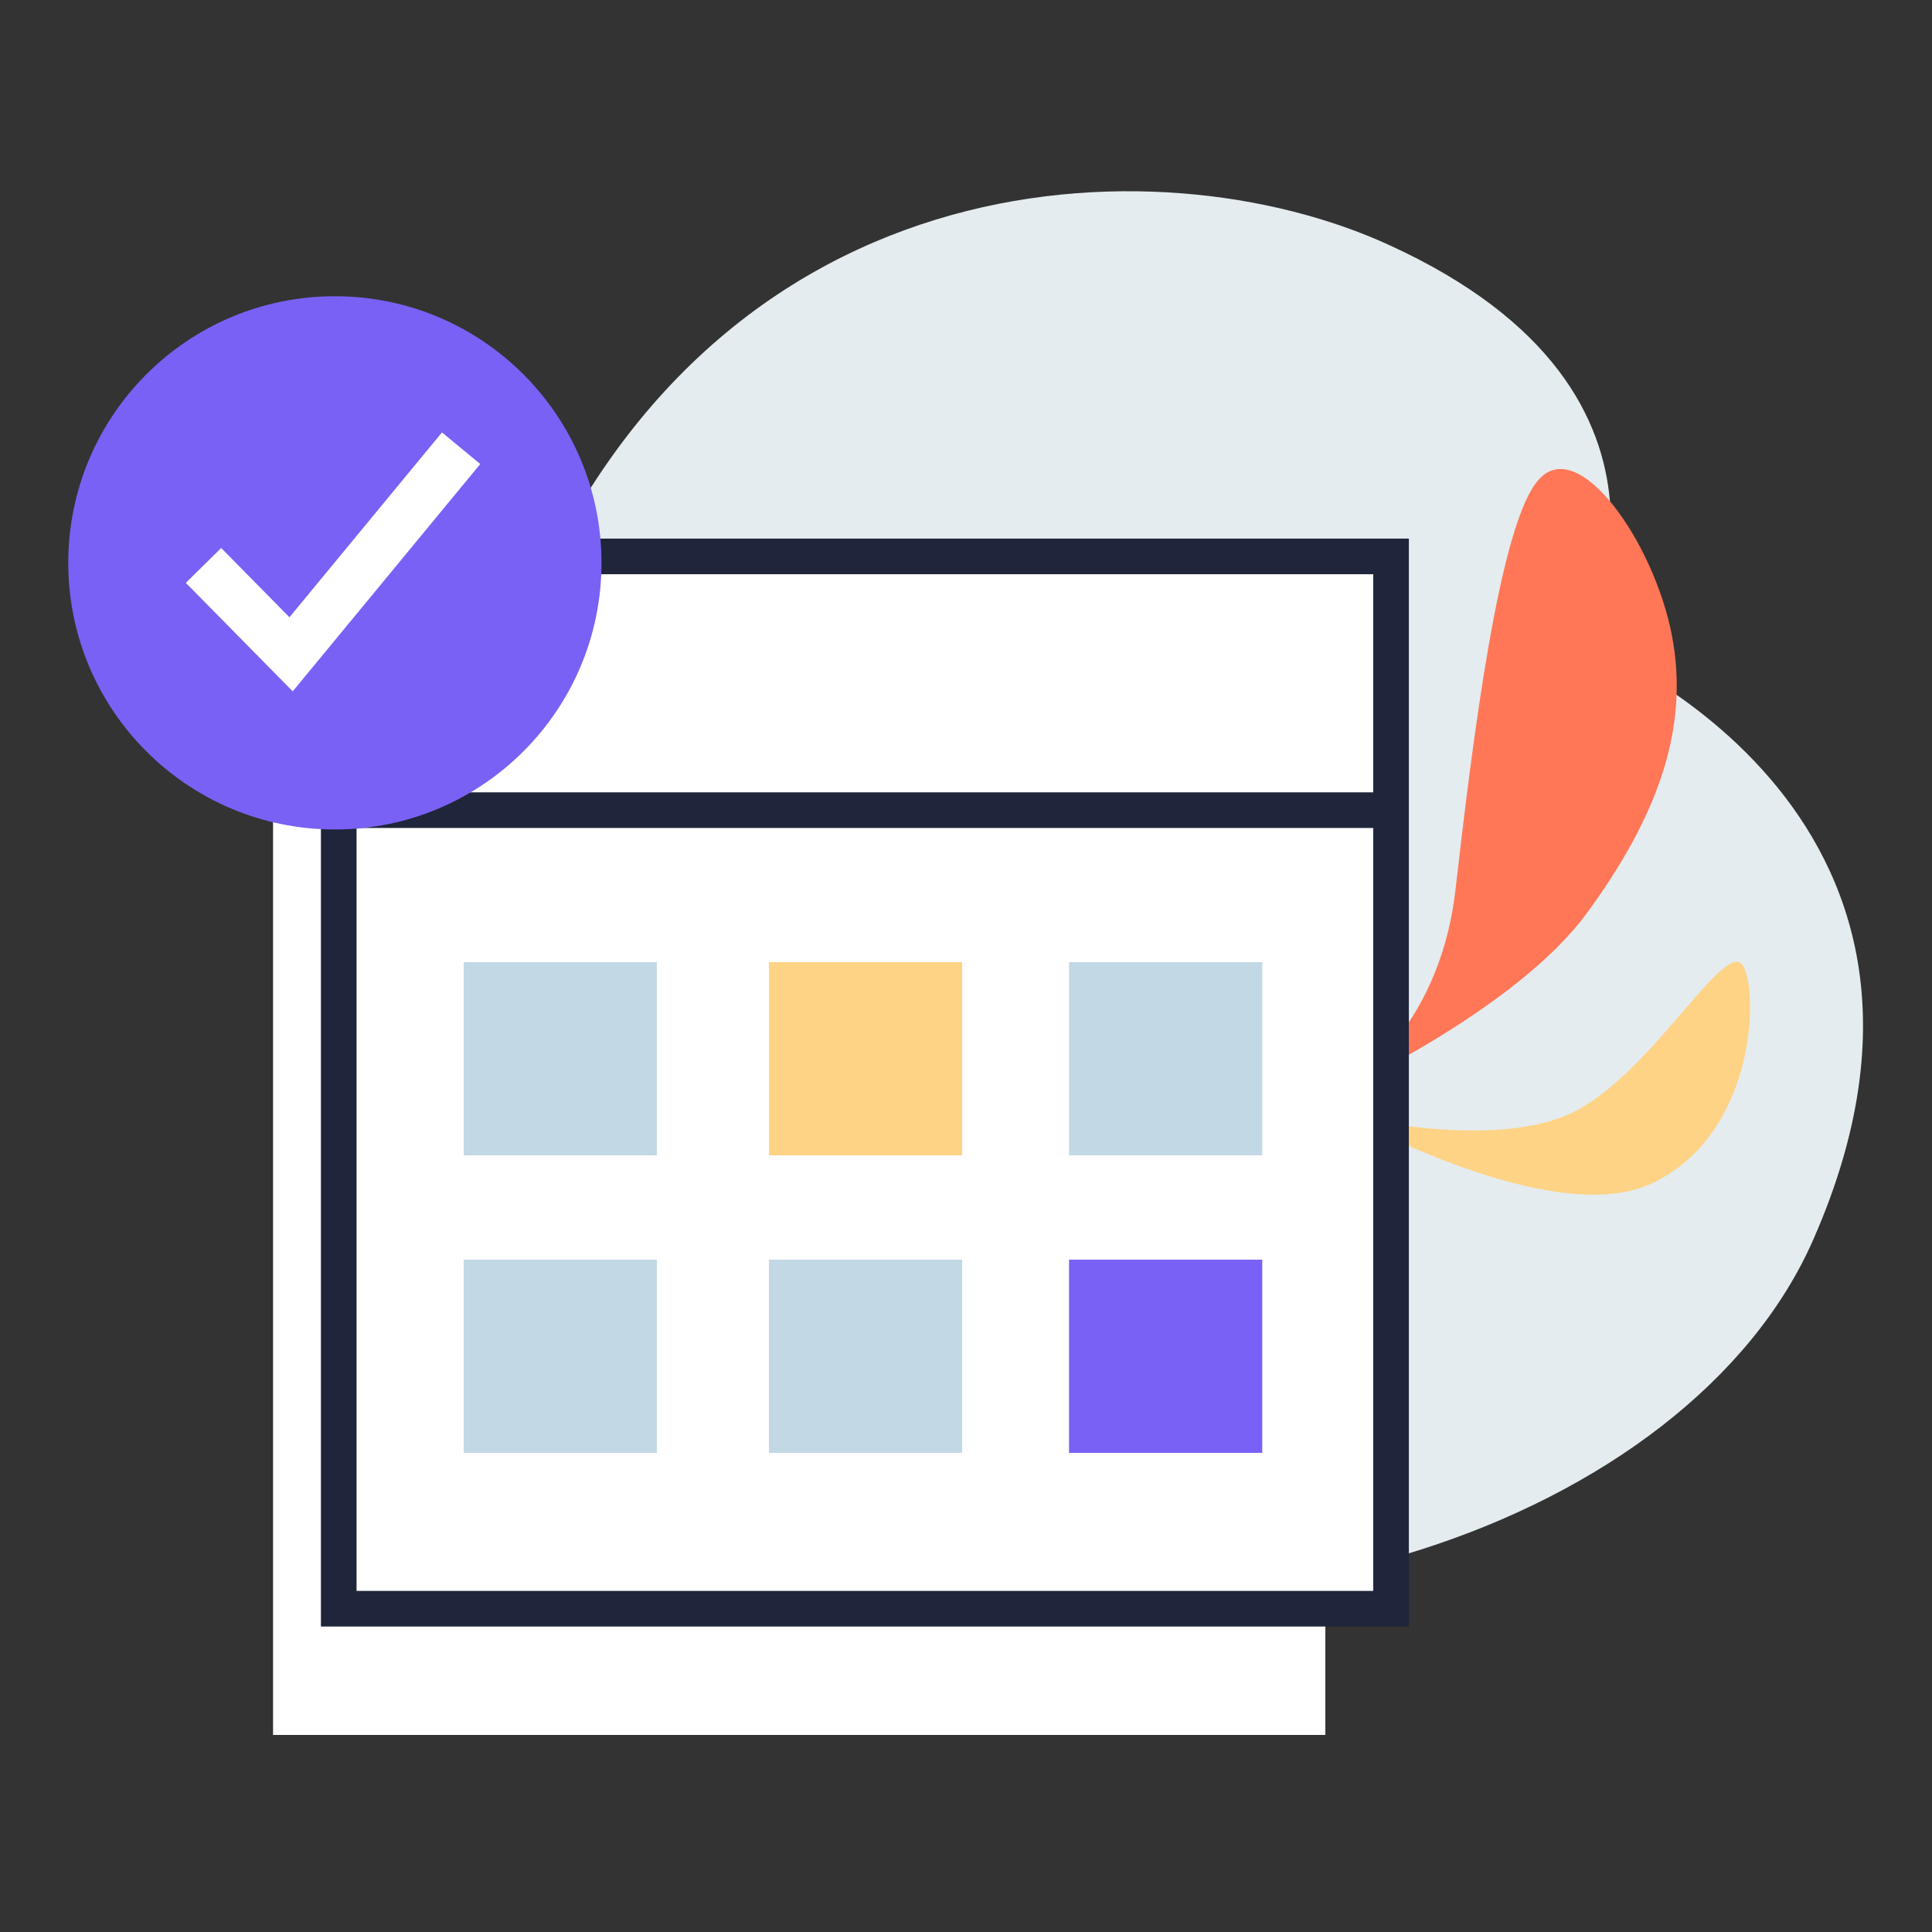 <?xml version="1.0" encoding="utf-8"?>
<!-- Generator: Adobe Illustrator 26.0.3, SVG Export Plug-In . SVG Version: 6.00 Build 0)  -->
<svg version="1.1" id="Calque_1" xmlns="http://www.w3.org/2000/svg" xmlns:xlink="http://www.w3.org/1999/xlink" x="0px" y="0px"
	 viewBox="0 0 150 150" style="enable-background:new 0 0 150 150;" xml:space="preserve">
<rect x="0" y="0" width="150" height="150" fill="#333333" stroke="none"/>
<style type="text/css">
	.st0{fill:#E4ECEF;}
	.st1{fill:#FFD385;}
	.st2{fill:#FF7757;}
	.st3{fill:#FFFFFF;}
	.st4{fill:none;stroke:#1F253A;stroke-width:2.766;stroke-miterlimit:10;}
	.st5{fill:#C3D8E5;}
	.st6{fill:#7961F5;}
	.st7{fill:none;stroke:#FFFFFF;stroke-width:3.856;stroke-miterlimit:10;}
</style>
<path class="st0" d="M122.9,49.9c0,0,10.6-19.2-15.1-30.9C89.9,10.8,54.6,11.8,40,49.6s-3.1,59.9,23.6,69.9
	c30.7,11.4,67.6-1.3,77.2-23.3C155.6,62.5,122.9,49.9,122.9,49.9z"/>
<g>
	<g>
		<g id="vegetation_00000022527335198914507350000018041375293167957892_">
			<path class="st1" d="M104.5,86.6c0,0,12.3,3,18.3-0.6c6-3.5,11.4-13.5,12.6-10.9s0.6,13.2-7.2,16.8
				C120.5,95.5,104.5,86.6,104.5,86.6"/>
		</g>
		<g>
			<path class="st2" d="M104.2,84.6c0,0,7.5-4.2,8.8-15.5s3.4-28.6,6.5-31.9c3.1-3.4,8.9,4.9,10.3,12.1s-1.1,14.1-6.6,21.6
				S104.2,84.6,104.2,84.6"/>
		</g>
	</g>
	<rect x="21.2" y="53" class="st3" width="81.7" height="81.7"/>
	<rect x="26.3" y="43.2" class="st3" width="81.7" height="81.7"/>
	<rect x="26.3" y="43.2" class="st4" width="81.7" height="81.7"/>
	<line class="st4" x1="26.3" y1="62.9" x2="107.1" y2="62.9"/>
	<rect x="36" y="74.7" class="st5" width="15" height="15"/>
	<rect x="59.7" y="74.7" class="st1" width="15" height="15"/>
	<rect x="83" y="74.7" class="st5" width="15" height="15"/>
	<rect x="36" y="97.8" class="st5" width="15" height="15"/>
	<rect x="59.7" y="97.8" class="st5" width="15" height="15"/>
	<rect x="83" y="97.8" class="st6" width="15" height="15"/>
</g>
<circle class="st6" cx="26" cy="43.7" r="20.7"/>
<polyline class="st7" points="15.8,43.9 22.6,50.8 35.8,34.8 "/>
</svg>
